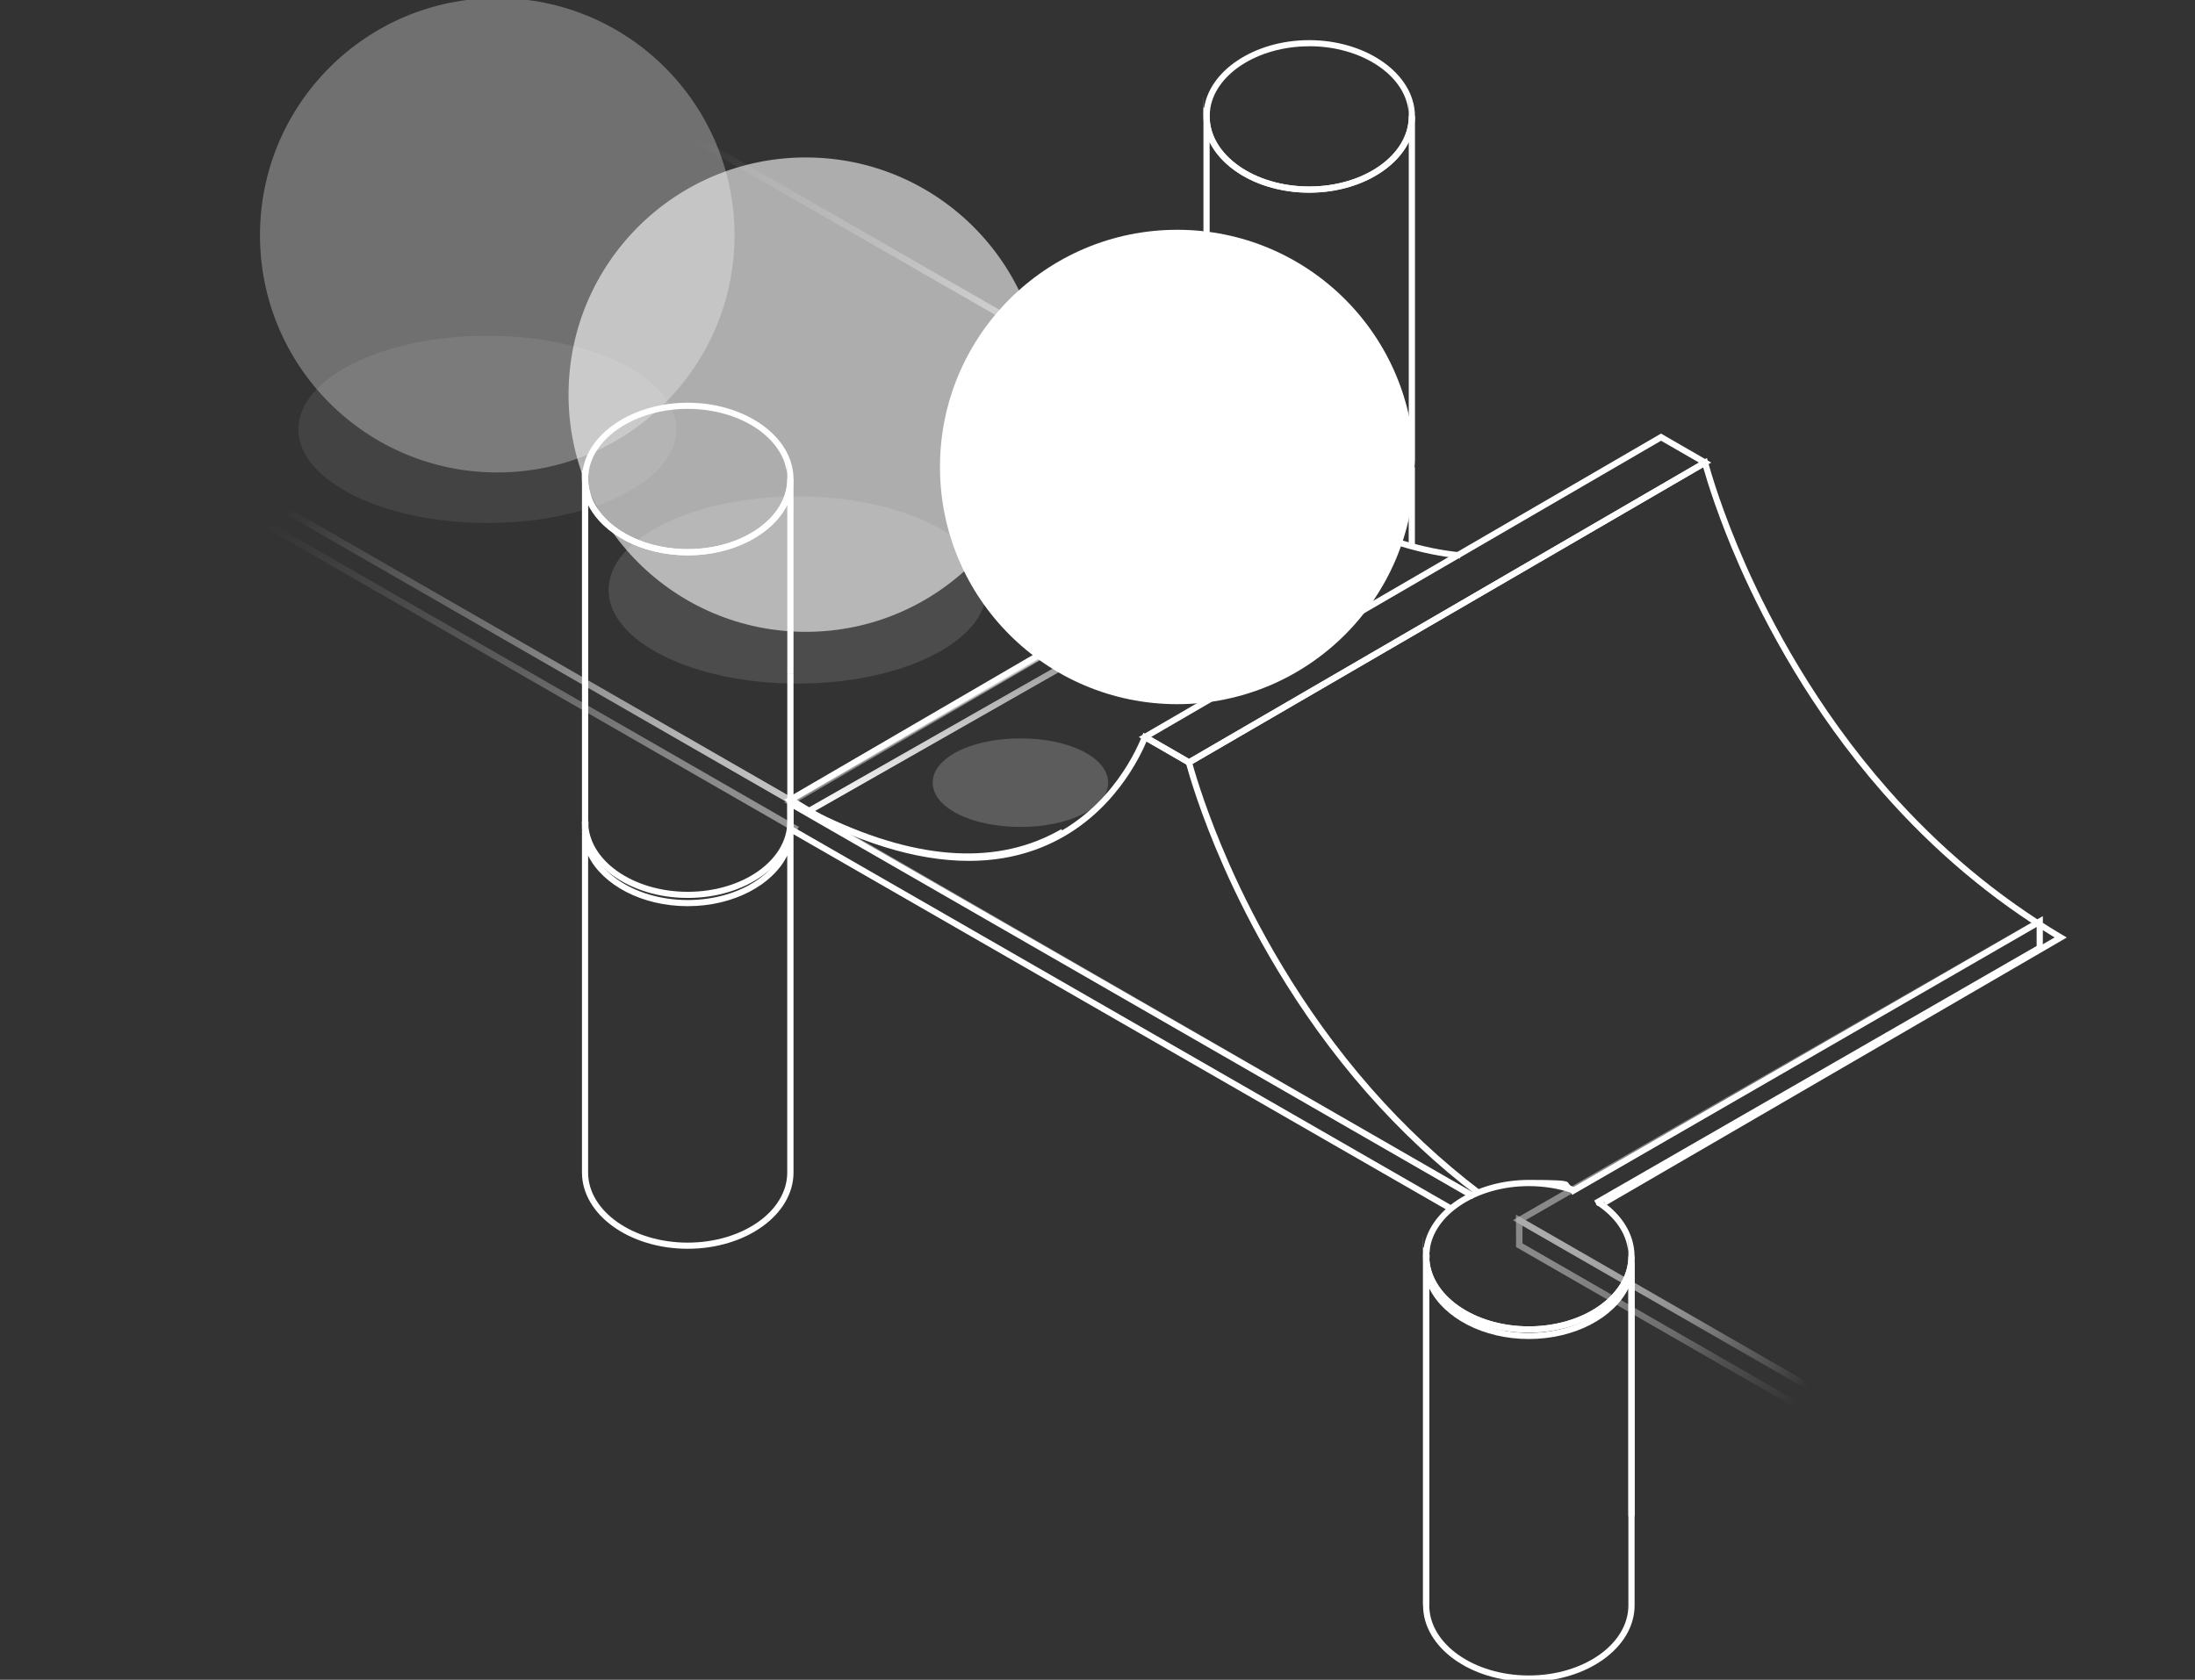 <?xml version="1.0" encoding="UTF-8"?>
<svg id="Layer_2" xmlns="http://www.w3.org/2000/svg" xmlns:xlink="http://www.w3.org/1999/xlink" version="1.1" viewBox="0 0 3285.1 2514.7">
  <rect x="0" y="0" width="3285.1" height="2514.7" fill="#333333" stroke="none"/>
  <!-- Generator: Adobe Illustrator 30.0.0, SVG Export Plug-In . SVG Version: 2.1.1 Build 123)  -->
  <defs>
    <style>
      .st0 {
        fill: url(#linear-gradient2);
      }

      .st1 {
        fill: url(#linear-gradient1);
      }

      .st2 {
        fill: url(#linear-gradient3);
      }

      .st3 {
        fill: url(#linear-gradient5);
      }

      .st4 {
        fill: url(#linear-gradient4);
      }

      .st5 {
        fill: url(#linear-gradient);
      }

      .st6 {
        opacity: .3;
      }

      .st6, .st7, .st8, .st9 {
        fill: #fff;
      }

      .st7 {
        opacity: .6;
      }

      .st10 {
        opacity: .7;
      }

      .st11, .st9 {
        opacity: .4;
      }

      .st12 {
        opacity: .6;
      }

      .st13 {
        opacity: .2;
      }

      .st9 {
        isolation: isolate;
      }
    </style>
    <linearGradient id="linear-gradient" x1="11722.3" y1="-1962.8" x2="12279.7" y2="-2733.5" gradientTransform="translate(13315.7 2946.8) rotate(-180) scale(1 -1)" gradientUnits="userSpaceOnUse">
      <stop offset="0" stop-color="#fff" stop-opacity=".6"/>
      <stop offset="0" stop-color="#fff" stop-opacity=".6"/>
      <stop offset=".3" stop-color="#fff" stop-opacity=".5"/>
      <stop offset=".5" stop-color="#fff" stop-opacity=".4"/>
      <stop offset=".7" stop-color="#fff" stop-opacity=".2"/>
      <stop offset="1" stop-color="#fff" stop-opacity="0"/>
      <stop offset="1" stop-color="#fff" stop-opacity="0"/>
    </linearGradient>
    <linearGradient id="linear-gradient1" x1="11878.4" y1="-1337.2" x2="12625.6" y2="-2370.2" gradientTransform="translate(13315.7 2946.8) rotate(-180) scale(1 -1)" gradientUnits="userSpaceOnUse">
      <stop offset="0" stop-color="#fff" stop-opacity=".6"/>
      <stop offset="0" stop-color="#fff" stop-opacity=".6"/>
      <stop offset=".3" stop-color="#fff" stop-opacity=".5"/>
      <stop offset=".5" stop-color="#fff" stop-opacity=".4"/>
      <stop offset=".7" stop-color="#fff" stop-opacity=".2"/>
      <stop offset="1" stop-color="#fff" stop-opacity="0"/>
      <stop offset="1" stop-color="#fff" stop-opacity="0"/>
    </linearGradient>
    <linearGradient id="linear-gradient2" x1="12077.8" y1="-1214.6" x2="12816.4" y2="-2235.8" gradientTransform="translate(13315.7 2946.8) rotate(-180) scale(1 -1)" gradientUnits="userSpaceOnUse">
      <stop offset="0" stop-color="#fff" stop-opacity=".6"/>
      <stop offset="0" stop-color="#fff" stop-opacity=".6"/>
      <stop offset=".3" stop-color="#fff" stop-opacity=".5"/>
      <stop offset=".5" stop-color="#fff" stop-opacity=".4"/>
      <stop offset=".7" stop-color="#fff" stop-opacity=".2"/>
      <stop offset="1" stop-color="#fff" stop-opacity="0"/>
      <stop offset="1" stop-color="#fff" stop-opacity="0"/>
    </linearGradient>
    <linearGradient id="linear-gradient3" x1="11729.7" y1="-2199.6" x2="11729.7" y2="-1727.4" gradientTransform="translate(13315.7 2946.8) rotate(-180) scale(1 -1)" gradientUnits="userSpaceOnUse">
      <stop offset="0" stop-color="#fff" stop-opacity="0"/>
      <stop offset="1" stop-color="#fff"/>
    </linearGradient>
    <linearGradient id="linear-gradient4" x1="2509" y1="1533.9" x2="2888.6" y2="1740.9" gradientUnits="userSpaceOnUse">
      <stop offset="0" stop-color="#fff" stop-opacity=".6"/>
      <stop offset="0" stop-color="#fff" stop-opacity=".6"/>
      <stop offset=".3" stop-color="#fff" stop-opacity=".5"/>
      <stop offset=".5" stop-color="#fff" stop-opacity=".4"/>
      <stop offset=".7" stop-color="#fff" stop-opacity=".2"/>
      <stop offset="1" stop-color="#fff" stop-opacity="0"/>
      <stop offset="1" stop-color="#fff" stop-opacity="0"/>
    </linearGradient>
    <linearGradient id="linear-gradient5" x1="2318.8" y1="1882.5" x2="2697.6" y2="2089.1" gradientUnits="userSpaceOnUse">
      <stop offset="0" stop-color="#fff" stop-opacity=".6"/>
      <stop offset="0" stop-color="#fff" stop-opacity=".6"/>
      <stop offset=".3" stop-color="#fff" stop-opacity=".5"/>
      <stop offset=".5" stop-color="#fff" stop-opacity=".4"/>
      <stop offset=".7" stop-color="#fff" stop-opacity=".2"/>
      <stop offset="1" stop-color="#fff" stop-opacity="0"/>
      <stop offset="1" stop-color="#fff" stop-opacity="0"/>
    </linearGradient>
  </defs>
  <g id="Capa_1">
    <g>
      <g>
        <g>
          <g>
            <rect class="st8" x="2437.1" y="1902.7" width="9.3" height="367"/>
            <path class="st8" d="M2139.1,2403.3h-9.3v-522.6h9.3c0,57.9,66.9,105,149,105s149-47.1,149-105h9.3v22h-3c-14.3,52.5-78.5,92.2-155.3,92.2s-127.1-31.6-149-75.7v484.1h0Z"/>
            <path class="st8" d="M2139.1,1880.8h-9.3v-12.9h9.8v5.1c-.4,2.6-.5,5.2-.5,7.8h0Z"/>
          </g>
          <path class="st8" d="M2288.1,1994.8c-87.3,0-158.3-51.2-158.3-114.2s.2-5.9.5-8.8c6.2-59.1,75.5-105.4,157.8-105.4s47,3.8,68.4,11.2l-3,8.8c-20.5-7.1-42.4-10.7-65.4-10.7-77.6,0-142.9,42.6-148.6,97.1-.3,2.6-.4,5.2-.4,7.8,0,57.9,66.9,105,149,105s149-47.1,149-105-.2-5.3-.4-7.8c-2.8-26.7-19.9-51.4-48.1-69.6l5-7.8c30.6,19.7,49.1,46.9,52.2,76.4.3,2.9.5,5.8.5,8.8,0,63-71,114.2-158.3,114.2h.1Z"/>
        </g>
        <g>
          <path class="st8" d="M2117.6,818.8h-9.3v-83.9c-13,23-39.6,42-79.6,56.9l-3.2-8.7c54.9-20.4,82.8-48.6,82.8-83.6h9.3v119.2h0Z"/>
          <g>
            <path class="st8" d="M2026,790.8l-2.5-8.9c54-15.4,84.9-49.9,84.9-94.8V212.7c-21.9,44.1-80.5,75.7-149,75.7s-127.1-31.6-149-75.7v429.5h-9.3V174.2h9.3c0,57.9,66.9,105,149,105s149-47.1,149-105h9.3v512.9c0,49.3-33.4,87.1-91.6,103.7h-.1Z"/>
            <path class="st8" d="M1810.4,174.2h-9.3v-12.9h9.8v5.1c-.4,2.6-.5,5.2-.5,7.8h0Z"/>
            <path class="st8" d="M1959.4,288.5c-87.3,0-158.3-51.2-158.3-114.2s.2-5.9.5-8.8h0c6.2-59.1,75.5-105.4,157.8-105.4s151.6,46.3,157.8,105.4c.3,2.9.5,5.9.5,8.8,0,63-71,114.2-158.3,114.2h0ZM1959.4,69.3c-77.6,0-142.9,42.6-148.6,97.1h0c-.3,2.6-.4,5.2-.4,7.8,0,57.9,66.9,105,149,105s149-47.1,149-105-.2-5.3-.4-7.9c-5.7-54.5-71-97.1-148.6-97.1h0Z"/>
          </g>
        </g>
        <g>
          <polygon class="st9" points="2203.4 1795.2 1173.5 1201.2 1952.5 747.3 1957.2 755.3 1192 1201 2208.1 1787.2 2203.4 1795.2"/>
          <polygon class="st8" points="2167.5 1812.5 1178.4 1243.7 1178.2 1194.8 1185.1 1198.8 2208.1 1787.2 2203.4 1795.2 1187.5 1210.8 1187.6 1238.3 2172.1 1804.4 2167.5 1812.5"/>
          <polygon class="st8" points="2390.5 1805.3 2385.9 1797.3 3048.1 1416.2 3048.1 1387.7 2353.1 1788.8 2348.5 1780.8 3057.4 1371.5 3057.4 1421.5 3055 1422.8 2390.5 1805.3"/>
        </g>
        <g>
          <g>
            <path class="st8" d="M1029.3,1869.5c-87.3,0-158.3-51.2-158.3-114.2v-512.9h9.3c0,57.9,66.9,105,149,105s149-47.1,149-105h9.3v512.9c0,63-71,114.2-158.3,114.2h0ZM880.2,1280.9v474.4c0,57.9,66.9,105,149,105s149-47.1,149-105v-474.4c-21.9,44.1-80.5,75.7-149,75.7s-127.1-31.6-149-75.7h0Z"/>
            <path class="st8" d="M880.2,1242.4h-9.3v-12.9h9.8v5.1c-.4,2.6-.5,5.2-.5,7.8h0Z"/>
          </g>
          <g>
            <path class="st8" d="M1029.3,1344.3c-87.3,0-158.3-51.2-158.3-114.2v-512.9h9.3c0,57.9,66.9,105,149,105s149-47.1,149-105h9.3v274.9h-9.3v-236.4c-21.9,44.1-80.5,75.7-149,75.7s-127.1-31.6-149-75.7v474.4c0,57.9,66.9,105,149,105s149-47.1,149-105v-221h9.3v221c0,63-71,114.2-158.3,114.2h0Z"/>
            <rect class="st8" x="1178.3" y="992.1" width="9.3" height="17"/>
            <path class="st8" d="M880.2,717.1h-9.3v-12.9h9.8v5.1c-.4,2.6-.5,5.2-.5,7.8h0Z"/>
            <path class="st8" d="M1029.3,831.3c-87.3,0-158.3-51.2-158.3-114.2s.2-5.9.5-8.8h0c6.2-59.1,75.5-105.4,157.8-105.4s151.6,46.3,157.8,105.4c.3,2.9.5,5.8.5,8.8,0,63-71,114.2-158.3,114.2h0ZM1029.3,612.1c-77.6,0-142.9,42.6-148.6,97.1h0c-.3,2.6-.4,5.2-.4,7.8,0,57.9,66.9,105,149,105s149-47.1,149-105-.2-5.3-.4-7.8c-5.7-54.5-71-97.1-148.6-97.1h0Z"/>
          </g>
        </g>
        <g class="st11">
          <g class="st13">
            <path class="st8" d="M729.4,507.5c153.6,0,278.1,60.6,278.1,135.5s-124.5,135.5-278.1,135.5-278.1-60.7-278.1-135.5,124.5-135.5,278.1-135.5h0Z"/>
            <path class="st8" d="M729.4,782.9c-155.9,0-282.8-62.9-282.8-140.1s126.8-140.1,282.8-140.1,282.8,62.8,282.8,140.1-126.8,140.1-282.8,140.1ZM729.4,512.1c-150.8,0-273.5,58.7-273.5,130.8s122.7,130.8,273.5,130.8,273.5-58.7,273.5-130.8-122.7-130.8-273.5-130.8Z"/>
          </g>
        </g>
        <g class="st12">
          <g class="st13">
            <path class="st8" d="M1193.6,747.8c153.6,0,278.1,60.6,278.1,135.5s-124.5,135.5-278.1,135.5-278.1-60.7-278.1-135.5,124.5-135.5,278.1-135.5Z"/>
            <path class="st8" d="M1193.6,1023.4c-155.9,0-282.8-62.8-282.8-140.1s126.8-140.1,282.8-140.1,282.8,62.8,282.8,140.1-126.8,140.1-282.8,140.1h0ZM1193.6,752.4c-150.8,0-273.5,58.7-273.5,130.8s122.7,130.8,273.5,130.8,273.5-58.7,273.5-130.8-122.7-130.8-273.5-130.8h0Z"/>
          </g>
        </g>
        <g>
          <g class="st13">
            <path class="st8" d="M1527.2,1110c70,0,126.7,27.6,126.7,61.7s-56.7,61.7-126.7,61.7-126.7-27.6-126.7-61.7,56.7-61.7,126.7-61.7Z"/>
            <path class="st8" d="M1527.2,1238c-73.6,0-131.3-29.1-131.3-66.3s57.7-66.3,131.3-66.3,131.3,29.1,131.3,66.3-57.7,66.3-131.3,66.3ZM1527.2,1114.7c-66.2,0-122.1,26.1-122.1,57.1s55.9,57.1,122.1,57.1,122.1-26.1,122.1-57.1-55.9-57.1-122.1-57.1Z"/>
          </g>
          <circle class="st8" cx="1761.9" cy="699.1" r="355.1"/>
          <circle class="st7" cx="1206" cy="590.8" r="355.1"/>
          <circle class="st6" cx="744.2" cy="352.2" r="355.1"/>
        </g>
        <g>
          <polygon class="st5" points="1191.6 1198.4 1980.1 742.1 1036.2 199.7 1031.3 208.2 1960.7 742.1 1182.6 1192.5 1191.6 1198.4"/>
          <polygon class="st1" points="1184.7 1204.9 1189.6 1196.5 97.8 568.6 867.7 124.5 1022.3 213.3 1027.2 205 867.7 113.3 865.3 114.8 78.4 568.6 1184.7 1204.9"/>
          <polygon class="st0" points="1190.7 1246.4 1195.5 1237.9 93.1 603.8 93 576.9 1190.7 1208.4 1195.5 1199.9 83.2 560.1 83.4 609.6 85.9 610.8 1190.7 1246.4"/>
          <polygon class="st2" points="1210.5 1219.4 1206 1211.4 1956.8 783.8 1956.8 747.3 1966 747.3 1966 789.1 1210.5 1219.4"/>
        </g>
        <g>
          <path class="st8" d="M1448.2,1287.2c-64.6,0-136.3-18.5-214.6-55.4-11.5-5.4-21.7-11.6-32.4-18.2-6.5-4-13.2-8.1-20.5-12.2l-7.1-4,778-453.3,2.3,1.3c19,10.7,37.9,20.5,56.1,29,62.8,29.6,122,47.3,176,52.5l-.9,9.2c-55.1-5.4-115.4-23.3-179.1-53.4-17.7-8.3-36-17.8-54.4-28.1l-759.5,442.5c4.8,2.8,9.4,5.6,13.8,8.4,10.6,6.5,20.5,12.5,31.6,17.7,140,66,258,72,350.9,18.1l4.7,8c-43.2,25.1-91.6,37.7-144.9,37.7v.2Z"/>
          <path class="st8" d="M1779.5,1146.8l-75.2-43.4,781.6-454.3,75.2,43.4-6.9,4-774.8,450.2h0ZM1722.8,1103.3l56.7,32.7,763.2-443.5-56.7-32.7-763.2,443.5h0Z"/>
          <path class="st8" d="M2403.5,1804.3l-4.7-8,676.2-392.9c-94.4-56.9-180.9-129.8-257.1-216.6-107.5-122.5-175.8-251.8-214.2-338.7-31.6-71.6-48.5-126.7-54.7-148.5l-764.2,444.1c5.5,19.8,22.3,75.7,54.9,149.6,38.1,86.3,106,214.8,212.7,336.3,50.1,57.1,105.1,108.5,163.4,152.7l-5.6,7.4c-58.8-44.6-114.2-96.4-164.8-154-107.5-122.4-175.8-251.8-214.2-338.7-35-79.2-51.9-138.1-56.3-154.3l-.9-3.4,3.1-1.8,777.6-451.9,1.6,5.8c4.3,16,21.1,74.3,55.8,153,38.1,86.3,106,214.8,212.7,336.3,77.4,88.2,165.4,161.8,261.6,218.8l6.8,4-6.8,4-683,396.9h.1Z"/>
          <path class="st8" d="M1450,1288.8c-79.4,0-169.6-28.1-269.3-84.2l4.5-8.1c141.1,79.3,262.2,101.9,360,67.3,107.6-38.1,152.7-133.4,163.9-161.7l2-5,4.8,2.2,65.9,38.1-4.6,8-61.3-35.4c-14.6,34.4-61.8,125-167.5,162.5-30.6,10.9-63.4,16.3-98.3,16.3h-.1Z"/>
        </g>
        <g>
          <path class="st8" d="M2288.1,2517.5c-87.3,0-158.3-51.2-158.3-114.2v-512.9h9.3c0,57.9,66.9,105,149,105s149-47.1,149-105h9.3v512.9c0,63-71,114.2-158.3,114.2ZM2139.1,1928.9v474.4c0,57.9,66.9,105,149,105s149-47.1,149-105v-474.4c-21.9,44.1-80.5,75.7-149,75.7s-127.1-31.6-149-75.7Z"/>
          <path class="st8" d="M2139.1,1890.4h-9.3v-12.9h9.8v5.1c-.4,2.6-.5,5.2-.5,7.8h0Z"/>
        </g>
      </g>
      <g class="st10">
        <path class="st4" d="M3201.9,1472l4.8-8.3-158.8-87.7-2.4,1.3-781.3,449.4,851.6,489.8c0-3.6,0-7.3,0-10.9l-832.6-478.9,764.6-439.7,154,85Z"/>
        <path class="st3" d="M2278.5,1834.9l837.3,481.7c0-3.7,0-7.4,0-11l-847-487.2.2,48.6,2.4,1.3,844,485.5c0-3.6.1-7.3.2-10.9l-837-481.4v-26.5Z"/>
      </g>
    </g>
  </g>
</svg>